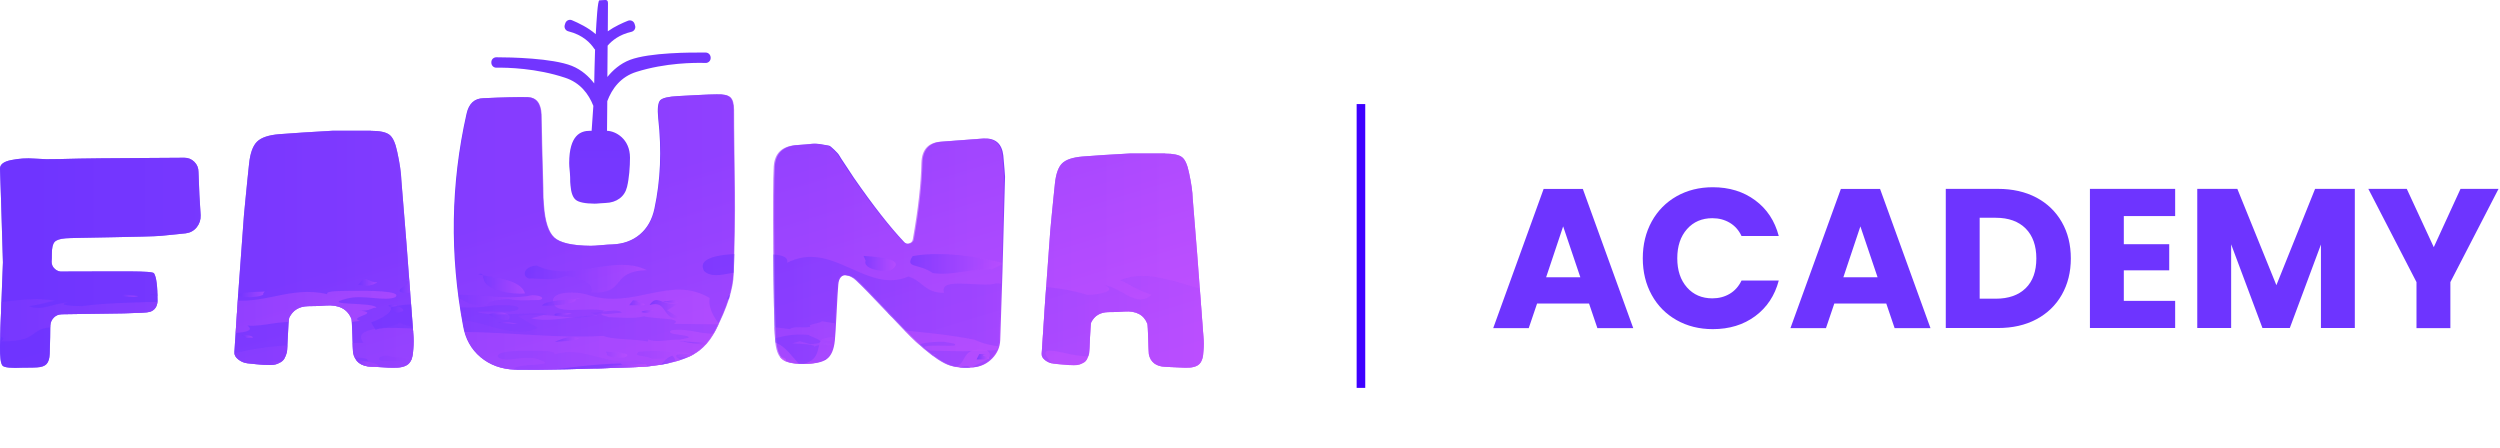 <?xml version="1.0" encoding="utf-8"?>
<!-- Generator: Adobe Illustrator 24.2.3, SVG Export Plug-In . SVG Version: 6.00 Build 0)  -->
<svg version="1.1" id="Capa_1" xmlns="http://www.w3.org/2000/svg" xmlns:xlink="http://www.w3.org/1999/xlink" x="0px" y="0px"
	 viewBox="0 0 290.68 52.11" style="enable-background:new 0 0 290.68 52.11;" xml:space="preserve">
<style type="text/css">
	.st0{fill:url(#SVGID_1_);}
	.st1{fill:url(#SVGID_3_);}
	.st2{fill:url(#SVGID_4_);}
	.st3{fill:url(#SVGID_5_);}
	.st4{fill:url(#SVGID_6_);}
	.st5{fill:url(#SVGID_7_);}
	.st6{opacity:0.82;}
	.st7{clip-path:url(#SVGID_9_);}
	.st8{fill:url(#SVGID_10_);}
	.st9{fill:url(#SVGID_11_);}
	.st10{fill:url(#SVGID_12_);}
	.st11{fill:url(#SVGID_13_);}
	.st12{fill:url(#SVGID_14_);}
	.st13{fill:url(#SVGID_15_);}
	.st14{fill:url(#SVGID_16_);}
	.st15{fill:url(#SVGID_17_);}
	.st16{fill:url(#SVGID_18_);}
	.st17{fill:url(#SVGID_19_);}
	.st18{fill:url(#SVGID_20_);}
	.st19{fill:url(#SVGID_21_);}
	.st20{fill:url(#SVGID_22_);}
	.st21{fill:url(#SVGID_23_);}
	.st22{fill:url(#SVGID_24_);}
	.st23{fill:url(#SVGID_25_);}
	.st24{fill:url(#SVGID_26_);}
	.st25{opacity:0.68;clip-path:url(#SVGID_9_);}
	.st26{fill:url(#SVGID_27_);}
	.st27{fill:url(#SVGID_28_);}
	.st28{fill:url(#SVGID_29_);}
	.st29{fill:url(#SVGID_30_);}
	.st30{fill:url(#SVGID_31_);}
	.st31{fill:url(#SVGID_32_);}
	.st32{fill:url(#SVGID_33_);}
	.st33{fill:url(#SVGID_34_);}
	.st34{fill:url(#SVGID_35_);}
	.st35{fill:url(#SVGID_36_);}
	.st36{fill:url(#SVGID_37_);}
	.st37{fill:url(#SVGID_38_);}
	.st38{fill:url(#SVGID_39_);}
	.st39{fill:url(#SVGID_40_);}
	.st40{fill:url(#SVGID_41_);}
	.st41{fill:url(#SVGID_42_);}
	.st42{fill:url(#SVGID_43_);}
	.st43{fill:url(#SVGID_44_);}
	.st44{fill:url(#SVGID_45_);}
	.st45{fill:url(#SVGID_46_);}
	.st46{fill:url(#SVGID_47_);}
	.st47{fill:url(#SVGID_48_);}
	.st48{fill:url(#SVGID_49_);}
	.st49{fill:url(#SVGID_50_);}
	.st50{fill:url(#SVGID_51_);}
	.st51{fill:url(#SVGID_52_);}
	.st52{fill:url(#SVGID_53_);}
	.st53{fill:url(#SVGID_54_);}
	.st54{fill:url(#SVGID_55_);}
	.st55{fill:url(#SVGID_56_);}
	.st56{fill:url(#SVGID_57_);}
	.st57{fill:url(#SVGID_58_);}
	.st58{fill:url(#SVGID_59_);}
	.st59{fill:url(#SVGID_60_);}
	.st60{fill:url(#SVGID_61_);}
	.st61{fill:url(#SVGID_62_);}
	.st62{fill:url(#SVGID_63_);}
	.st63{fill:url(#SVGID_64_);}
	.st64{fill:url(#SVGID_65_);}
	.st65{fill:url(#SVGID_66_);}
	.st66{fill:url(#SVGID_67_);}
	.st67{fill:url(#SVGID_68_);}
	.st68{fill:url(#SVGID_69_);}
	.st69{fill:url(#SVGID_70_);}
	.st70{fill:url(#SVGID_71_);}
	.st71{fill:url(#SVGID_72_);}
	.st72{fill:url(#SVGID_73_);}
	.st73{fill:url(#SVGID_74_);}
	.st74{fill:url(#SVGID_75_);}
	.st75{fill:url(#SVGID_76_);}
	.st76{fill:url(#SVGID_77_);}
	.st77{fill:#6E34FF;}
	.st78{fill:none;stroke:#3E00FF;stroke-miterlimit:10;}
</style>
<g>
	<g>
		<g>
			<g>
				<linearGradient id="SVGID_1_" gradientUnits="userSpaceOnUse" x1="98.871" y1="13.915" x2="109.689" y2="49.411">
					<stop  offset="0" style="stop-color:#6E34FF"/>
					<stop  offset="1" style="stop-color:#C251FF"/>
				</linearGradient>
				<path class="st0" d="M92.72,16.87c0.77-0.05,1.32-0.1,1.67-0.14c0.34-0.04,0.73-0.02,1.17,0.06c0.44,0.08,0.71,0.13,0.81,0.14
					c0.11,0.01,0.32,0.17,0.63,0.48c0.32,0.3,0.52,0.53,0.59,0.67c0.08,0.15,0.32,0.52,0.73,1.13c0.41,0.61,0.73,1.1,0.97,1.47
					c2.22,3.2,4.16,5.68,5.83,7.45c0.18,0.21,0.42,0.27,0.69,0.18c0.28-0.09,0.43-0.27,0.46-0.54c0.61-3.44,0.94-6.38,0.99-8.84
					c0.05-1.56,0.82-2.38,2.3-2.46c0.08,0,1.68-0.12,4.8-0.36c1.37-0.08,2.14,0.58,2.3,1.98c0.13,1.48,0.2,2.3,0.2,2.46
					c-0.21,8.38-0.4,14.71-0.56,18.99c-0.03,0.82-0.34,1.53-0.93,2.14c-0.59,0.61-1.32,0.95-2.16,1.03
					c-1.32,0.13-2.43-0.03-3.31-0.5c-0.89-0.46-1.98-1.29-3.27-2.48c-0.66-0.61-1.82-1.8-3.49-3.57c-1.67-1.77-2.83-2.96-3.49-3.57
					c-0.16-0.16-0.34-0.29-0.56-0.4c-0.21-0.11-0.44-0.17-0.69-0.2c-0.25-0.03-0.46,0.05-0.63,0.24c-0.17,0.19-0.27,0.48-0.3,0.87
					c-0.05,0.58-0.12,1.69-0.2,3.33c-0.08,1.64-0.15,2.7-0.2,3.17c-0.11,1.06-0.42,1.78-0.95,2.16c-0.53,0.38-1.45,0.56-2.78,0.54
					c-1.11,0-1.88-0.19-2.32-0.57c-0.44-0.38-0.69-1.12-0.77-2.2c-0.11-1.9-0.18-5.4-0.22-10.49c-0.04-5.09-0.02-8.31,0.06-9.65
					C90.18,17.82,91.06,16.98,92.72,16.87z"/>
			</g>
			<g>
				<linearGradient id="SVGID_3_" gradientUnits="userSpaceOnUse" x1="37.434" y1="31.703" x2="48.252" y2="67.199">
					<stop  offset="0" style="stop-color:#6E34FF"/>
					<stop  offset="1" style="stop-color:#C251FF"/>
				</linearGradient>
				<path class="st1" d="M43.1,15.21c1.06,0,1.78,0.15,2.18,0.46c0.4,0.3,0.7,0.97,0.91,2c0.29,1.32,0.45,2.43,0.48,3.33
					c0.32,3.67,0.78,9.62,1.39,17.84c0.05,0.56,0.05,1.12,0,1.7c-0.03,0.87-0.22,1.47-0.57,1.78c-0.36,0.32-0.97,0.46-1.84,0.44
					c-0.29,0-0.71-0.02-1.27-0.06c-0.56-0.04-0.97-0.06-1.23-0.06c-1.19-0.05-1.89-0.59-2.1-1.63c-0.05-0.23-0.11-3.71-0.18-3.91
					c-0.45-1.16-1.45-1.69-2.99-1.58c-0.45,0.05-1.14,0.08-2.06,0.08c-1.03,0.02-1.76,0.46-2.19,1.33c-0.11,0.22-0.2,3.73-0.27,4
					c-0.08,0.29-0.17,0.54-0.28,0.73c-0.11,0.2-0.26,0.35-0.46,0.46c-0.2,0.11-0.38,0.19-0.54,0.24c-0.16,0.05-0.39,0.08-0.69,0.08
					c-0.3,0-0.56-0.01-0.75-0.02c-0.2-0.01-0.51-0.04-0.93-0.08c-0.42-0.04-0.74-0.07-0.95-0.1c-0.4-0.05-0.75-0.2-1.07-0.46
					c-0.32-0.25-0.46-0.54-0.44-0.85c0.21-3.54,0.58-8.83,1.11-15.86c0.05-0.58,0.11-1.21,0.18-1.88c0.07-0.67,0.14-1.41,0.22-2.22
					c0.08-0.81,0.14-1.45,0.2-1.92c0.13-1.24,0.44-2.1,0.93-2.58c0.49-0.48,1.35-0.77,2.6-0.87c1.67-0.13,3.74-0.26,6.22-0.4H43.1z"
					/>
			</g>
			<g>
				<linearGradient id="SVGID_4_" gradientUnits="userSpaceOnUse" x1="13.783" y1="38.056" x2="24.601" y2="73.552">
					<stop  offset="0" style="stop-color:#6E34FF"/>
					<stop  offset="1" style="stop-color:#C251FF"/>
				</linearGradient>
				<path class="st2" d="M23.33,25.02c0.02,0.53-0.13,0.99-0.45,1.4c-0.32,0.4-0.75,0.64-1.28,0.71c-0.64,0.07-1.6,0.17-2.86,0.29
					c-1.26,0.13-10.52,0.22-11.12,0.29c-0.64,0.05-1.07,0.19-1.28,0.43s-0.31,0.7-0.31,1.36c0,0.41-0.01,0.72-0.03,0.93
					c0,0.34,0.13,0.63,0.4,0.86c0.26,0.23,0.57,0.32,0.91,0.28c6.79,0,10.4-0.11,10.6,0.21c0.28,0.44,0.41,1.52,0.41,3.24
					c-0.05,0.64-0.34,1.06-0.9,1.24c-0.6,0.18-4.02,0.19-10.23,0.28c-0.37,0.01-0.68,0.13-0.93,0.38c-0.25,0.25-0.39,0.56-0.41,0.93
					c0,0.74-0.02,1.84-0.07,3.31c-0.02,0.53-0.14,0.91-0.36,1.16c-0.22,0.24-0.59,0.37-1.12,0.4c-0.18,0.02-0.74,0.03-1.65,0.03
					c-1.33,0.07-2.12-0.01-2.34-0.22C0.08,42.3-0.02,41.52,0,40.19c0.02-1.22,0.08-2.95,0.17-5.21c0.09-2.25,0.15-3.75,0.17-4.48
					C0.16,24.38,0.05,20.76,0,19.64c-0.02-0.51,0.41-0.85,1.31-1.03c0.9-0.18,1.79-0.24,2.69-0.17l1.38,0.07
					c0.85,0,2.13-0.02,3.84-0.07c1.71-0.05,11.33-0.08,12.21-0.1c0.46,0,0.85,0.16,1.17,0.48c0.32,0.32,0.48,0.71,0.48,1.17
					C23.14,21.89,23.22,23.57,23.33,25.02z"/>
			</g>
			<g>
				<linearGradient id="SVGID_5_" gradientUnits="userSpaceOnUse" x1="68.763" y1="22.541" x2="79.581" y2="58.038">
					<stop  offset="0" style="stop-color:#6E34FF"/>
					<stop  offset="1" style="stop-color:#C251FF"/>
				</linearGradient>
				<path class="st3" d="M55.86,41.53c-1.08-0.91-1.76-2.12-2.02-3.63c-1.56-8.3-1.43-16.52,0.4-24.66c0.26-1.19,0.91-1.8,1.94-1.82
					c2.33-0.11,4.04-0.14,5.15-0.12c1,0.03,1.53,0.7,1.59,2.02c0.03,1.88,0.09,4.69,0.2,8.44c0,0.95,0.03,1.65,0.08,2.1
					c0.13,1.88,0.54,3.13,1.21,3.75c0.67,0.62,2.09,0.95,4.26,0.97c0.29,0,0.71-0.03,1.27-0.08c0.56-0.05,0.96-0.08,1.23-0.08
					c1.29-0.05,2.37-0.44,3.23-1.17c0.86-0.73,1.42-1.72,1.69-2.99c0.71-3.28,0.86-6.78,0.44-10.51c-0.11-1.11-0.03-1.8,0.22-2.08
					c0.25-0.28,0.94-0.44,2.08-0.5c0.5-0.03,1.26-0.07,2.26-0.12c1-0.05,1.74-0.08,2.22-0.08c0.77-0.03,1.29,0.09,1.57,0.34
					c0.28,0.25,0.42,0.75,0.42,1.49c0,1.06,0.01,2.61,0.04,4.66c0.03,2.05,0.05,3.7,0.06,4.96c0.01,1.26,0.01,2.76-0.02,4.52
					c-0.03,1.76-0.07,3.38-0.12,4.86c-0.05,1.77-0.75,3.96-2.1,6.58c-0.79,1.56-1.91,2.63-3.35,3.21c-1.44,0.58-3.22,0.94-5.33,1.07
					c-6.66,0.26-11.54,0.37-14.63,0.32C58.27,42.92,56.95,42.44,55.86,41.53z"/>
			</g>
			<g>
				<linearGradient id="SVGID_6_" gradientUnits="userSpaceOnUse" x1="122.536" y1="7.151" x2="133.354" y2="42.647">
					<stop  offset="0" style="stop-color:#6E34FF"/>
					<stop  offset="1" style="stop-color:#C251FF"/>
				</linearGradient>
				<path class="st4" d="M135.46,17.86c0.95,0,1.61,0.14,1.97,0.41c0.36,0.27,0.63,0.88,0.82,1.81c0.26,1.19,0.41,2.2,0.43,3.01
					c0.29,3.32,0.7,8.69,1.25,16.12c0.05,0.5,0.05,1.02,0,1.54c-0.02,0.79-0.2,1.33-0.52,1.61c-0.32,0.29-0.88,0.42-1.67,0.39
					c-0.26,0-0.64-0.02-1.15-0.05s-0.87-0.05-1.11-0.05c-1.07-0.05-1.71-0.54-1.9-1.47c-0.04-0.21-0.1-3.36-0.17-3.53
					c-0.41-1.05-1.31-1.53-2.7-1.43c-0.41,0.05-1.03,0.07-1.86,0.07c-0.93,0.02-1.59,0.42-1.98,1.2c-0.1,0.2-0.18,3.37-0.24,3.62
					c-0.07,0.26-0.16,0.48-0.25,0.66c-0.1,0.18-0.23,0.32-0.41,0.41c-0.18,0.1-0.34,0.17-0.48,0.21c-0.14,0.05-0.35,0.07-0.63,0.07
					c-0.27,0-0.5-0.01-0.68-0.02c-0.18-0.01-0.46-0.04-0.84-0.07c-0.38-0.04-0.67-0.07-0.86-0.09c-0.36-0.05-0.68-0.18-0.97-0.41
					c-0.29-0.23-0.42-0.48-0.39-0.77c0.19-3.2,0.52-7.98,1-14.33c0.05-0.53,0.1-1.09,0.16-1.7c0.06-0.61,0.13-1.28,0.2-2.01
					c0.07-0.73,0.13-1.31,0.18-1.74c0.12-1.12,0.4-1.9,0.84-2.33c0.44-0.43,1.22-0.69,2.35-0.79c1.5-0.12,3.38-0.24,5.62-0.36
					H135.46z"/>
			</g>
		</g>
		<linearGradient id="SVGID_7_" gradientUnits="userSpaceOnUse" x1="69.87" y1="-4.768" x2="69.87" y2="254.265">
			<stop  offset="0" style="stop-color:#6E34FF"/>
			<stop  offset="1" style="stop-color:#C251FF"/>
		</linearGradient>
		<path class="st5" d="M82.05,6.11c-1.67-0.02-6.52-0.01-8.8,0.85c-1.15,0.44-2.01,1.22-2.63,1.99l0.03-3.64
			c0.5-0.59,1.36-1.29,2.77-1.61c0.33-0.08,0.53-0.42,0.42-0.74l-0.06-0.19c-0.1-0.32-0.45-0.48-0.76-0.36
			c-0.6,0.24-1.55,0.66-2.35,1.23l0.02-3.28c0-0.55-0.44-0.31-1-0.32c-0.2,0-0.33,2.39-0.42,3.94c-0.84-0.76-2.06-1.33-2.77-1.63
			c-0.31-0.13-0.66,0.03-0.77,0.35l-0.06,0.19c-0.11,0.32,0.08,0.67,0.41,0.75c1.7,0.42,2.59,1.38,3.01,2.02
			c0.03,0.04,0.06,0.08,0.1,0.11c-0.05,1.43-0.08,2.9-0.1,3.93c-0.6-0.78-1.45-1.58-2.6-2.04c-2.26-0.9-7.12-1-8.78-1
			c-0.32,0-0.58,0.25-0.58,0.57l0,0.06c0,0.32,0.26,0.59,0.58,0.58c1.32-0.02,4.67,0.06,8,1.17c1.76,0.58,2.73,1.88,3.28,3.27
			l-0.2,2.9h-0.22c-1.02,0-2.39,0.46-2.39,3.76c0,0.56,0.09,0.92,0.11,1.63c0,0.43,0.01,0.74,0.04,0.95
			c0.07,0.85,0.27,1.41,0.62,1.69c0.34,0.28,1.07,0.43,2.17,0.44c0.15,0,0.36-0.01,0.65-0.04c0.28-0.02,0.49-0.04,0.63-0.04
			c0.66-0.02,1.21-0.2,1.65-0.53c0.44-0.33,0.72-0.78,0.86-1.35c0.24-0.99,0.34-2.32,0.34-3.39c0-2.19-1.68-3.1-2.67-3.12l0.03-3.45
			c0.55-1.46,1.56-2.84,3.41-3.41c3.35-1.05,6.7-1.07,8.02-1.03c0.32,0.01,0.59-0.25,0.59-0.57l0-0.06
			C82.62,6.37,82.37,6.11,82.05,6.11z"/>
		<g class="st6">
			<defs>
				<path id="SVGID_2_" class="st6" d="M92.59,16.87c0.77-0.05,1.32-0.1,1.67-0.14c0.34-0.04,0.73-0.02,1.17,0.06
					c0.44,0.08,0.71,0.13,0.81,0.14c0.11,0.01,0.32,0.17,0.63,0.48c0.32,0.3,0.52,0.53,0.59,0.67c0.08,0.15,0.32,0.52,0.73,1.13
					c0.41,0.61,0.73,1.1,0.97,1.47c2.22,3.2,4.16,5.68,5.83,7.45c0.18,0.21,0.42,0.27,0.69,0.18c0.28-0.09,0.43-0.27,0.46-0.54
					c0.61-3.44,0.94-6.38,0.99-8.84c0.05-1.56,0.82-2.38,2.3-2.46c0.08,0,1.68-0.12,4.8-0.36c1.37-0.08,2.14,0.58,2.3,1.98
					c0.13,1.48,0.2,2.3,0.2,2.46c-0.21,8.38-0.4,14.71-0.56,18.99c-0.03,0.82-0.34,1.53-0.93,2.14c-0.59,0.61-1.32,0.95-2.16,1.03
					c-1.32,0.13-2.43-0.03-3.31-0.5c-0.89-0.46-1.98-1.29-3.27-2.48c-0.66-0.61-1.82-1.8-3.49-3.57c-1.67-1.77-2.83-2.96-3.49-3.57
					c-0.16-0.16-0.34-0.29-0.56-0.4c-0.21-0.11-0.44-0.17-0.69-0.2c-0.25-0.03-0.46,0.05-0.63,0.24c-0.17,0.19-0.27,0.48-0.3,0.87
					c-0.05,0.58-0.12,1.69-0.2,3.33c-0.08,1.64-0.15,2.7-0.2,3.17c-0.11,1.06-0.42,1.78-0.95,2.16c-0.53,0.38-1.45,0.56-2.78,0.54
					c-1.11,0-1.88-0.19-2.32-0.57c-0.44-0.38-0.69-1.12-0.77-2.2c-0.11-1.9-0.18-5.4-0.22-10.49c-0.04-5.09-0.02-8.31,0.06-9.65
					C90.05,17.82,90.92,16.98,92.59,16.87z M43.1,15.21c1.06,0,1.78,0.15,2.18,0.46c0.4,0.3,0.7,0.97,0.91,2
					c0.29,1.32,0.45,2.43,0.48,3.33c0.32,3.67,0.78,9.62,1.39,17.84c0.05,0.56,0.05,1.12,0,1.7c-0.03,0.87-0.22,1.47-0.57,1.78
					c-0.36,0.32-0.97,0.46-1.84,0.44c-0.29,0-0.71-0.02-1.27-0.06c-0.56-0.04-0.97-0.06-1.23-0.06c-1.19-0.05-1.89-0.59-2.1-1.63
					c-0.05-0.23-0.11-3.71-0.18-3.91c-0.45-1.16-1.45-1.69-2.99-1.58c-0.45,0.05-1.14,0.08-2.06,0.08
					c-1.03,0.02-1.76,0.46-2.19,1.33c-0.11,0.22-0.2,3.73-0.27,4c-0.08,0.29-0.17,0.54-0.28,0.73c-0.11,0.2-0.26,0.35-0.46,0.46
					c-0.2,0.11-0.38,0.19-0.54,0.24c-0.16,0.05-0.39,0.08-0.69,0.08c-0.3,0-0.56-0.01-0.75-0.02c-0.2-0.01-0.51-0.04-0.93-0.08
					c-0.42-0.04-0.74-0.07-0.95-0.1c-0.4-0.05-0.75-0.2-1.07-0.46c-0.32-0.25-0.46-0.54-0.44-0.85c0.21-3.54,0.58-8.83,1.11-15.86
					c0.05-0.58,0.11-1.21,0.18-1.88c0.07-0.67,0.14-1.41,0.22-2.22c0.08-0.81,0.14-1.45,0.2-1.92c0.13-1.24,0.44-2.1,0.93-2.58
					c0.49-0.48,1.35-0.77,2.6-0.87c1.67-0.13,3.74-0.26,6.22-0.4H43.1z M23.33,25.02c0.02,0.53-0.13,0.99-0.45,1.4
					c-0.32,0.4-0.75,0.64-1.28,0.71c-0.64,0.07-1.6,0.17-2.86,0.29c-1.26,0.13-10.52,0.22-11.12,0.29
					c-0.64,0.05-1.07,0.19-1.28,0.43s-0.31,0.7-0.31,1.36c0,0.41-0.01,0.72-0.03,0.93c0,0.34,0.13,0.63,0.4,0.86
					c0.26,0.23,0.57,0.32,0.91,0.28c6.79,0,10.4-0.11,10.6,0.21c0.28,0.44,0.41,1.52,0.41,3.24c-0.05,0.64-0.34,1.06-0.9,1.24
					c-0.6,0.18-4.02,0.19-10.23,0.28c-0.37,0.01-0.68,0.13-0.93,0.38c-0.25,0.25-0.39,0.56-0.41,0.93c0,0.74-0.02,1.84-0.07,3.31
					c-0.02,0.53-0.14,0.91-0.36,1.16c-0.22,0.24-0.59,0.37-1.12,0.4c-0.18,0.02-0.74,0.03-1.65,0.03c-1.33,0.07-2.12-0.01-2.34-0.22
					C0.08,42.3-0.02,41.52,0,40.19c0.02-1.22,0.08-2.95,0.17-5.21c0.09-2.25,0.15-3.75,0.17-4.48C0.16,24.38,0.05,20.76,0,19.64
					c-0.02-0.51,0.41-0.85,1.31-1.03c0.9-0.18,1.79-0.24,2.69-0.17l1.38,0.07c0.85,0,2.13-0.02,3.84-0.07
					c1.71-0.05,11.33-0.08,12.21-0.1c0.46,0,0.85,0.16,1.17,0.48c0.32,0.32,0.48,0.71,0.48,1.17
					C23.14,21.89,23.22,23.57,23.33,25.02z M55.92,41.53c-1.08-0.91-1.76-2.12-2.02-3.63c-1.56-8.3-1.43-16.52,0.4-24.66
					c0.26-1.19,0.91-1.8,1.94-1.82c2.33-0.11,4.04-0.14,5.15-0.12c1,0.03,1.53,0.7,1.59,2.02c0.03,1.88,0.09,4.69,0.2,8.44
					c0,0.95,0.03,1.65,0.08,2.1c0.13,1.88,0.54,3.13,1.21,3.75c0.67,0.62,2.09,0.95,4.26,0.97c0.29,0,0.71-0.03,1.27-0.08
					c0.56-0.05,0.96-0.08,1.23-0.08c1.29-0.05,2.37-0.44,3.23-1.17c0.86-0.73,1.42-1.72,1.69-2.99c0.71-3.28,0.86-6.78,0.44-10.51
					c-0.11-1.11-0.03-1.8,0.22-2.08c0.25-0.28,0.94-0.44,2.08-0.5c0.5-0.03,1.26-0.07,2.26-0.12c1-0.05,1.74-0.08,2.22-0.08
					c0.77-0.03,1.29,0.09,1.57,0.34c0.28,0.25,0.42,0.75,0.42,1.49c0,1.06,0.01,2.61,0.04,4.66c0.03,2.05,0.05,3.7,0.06,4.96
					c0.01,1.26,0.01,2.76-0.02,4.52c-0.03,1.76-0.07,3.38-0.12,4.86c-0.05,1.77-0.75,3.96-2.1,6.58c-0.79,1.56-1.91,2.63-3.35,3.21
					c-1.44,0.58-3.22,0.94-5.33,1.07c-6.66,0.26-11.54,0.37-14.63,0.32C58.32,42.92,57,42.44,55.92,41.53z M135.46,17.86
					c0.95,0,1.61,0.14,1.97,0.41c0.36,0.27,0.63,0.88,0.82,1.81c0.26,1.19,0.41,2.2,0.43,3.01c0.29,3.32,0.7,8.69,1.25,16.12
					c0.05,0.5,0.05,1.02,0,1.54c-0.02,0.79-0.2,1.33-0.52,1.61c-0.32,0.29-0.88,0.42-1.67,0.39c-0.26,0-0.64-0.02-1.15-0.05
					s-0.87-0.05-1.11-0.05c-1.07-0.05-1.71-0.54-1.9-1.47c-0.04-0.21-0.1-3.36-0.17-3.53c-0.41-1.05-1.31-1.53-2.7-1.43
					c-0.41,0.05-1.03,0.07-1.86,0.07c-0.93,0.02-1.59,0.42-1.98,1.2c-0.1,0.2-0.18,3.37-0.24,3.62c-0.07,0.26-0.16,0.48-0.25,0.66
					c-0.1,0.18-0.23,0.32-0.41,0.41c-0.18,0.1-0.34,0.17-0.48,0.21c-0.14,0.05-0.35,0.07-0.63,0.07c-0.27,0-0.5-0.01-0.68-0.02
					c-0.18-0.01-0.46-0.04-0.84-0.07c-0.38-0.04-0.67-0.07-0.86-0.09c-0.36-0.05-0.68-0.18-0.97-0.41
					c-0.29-0.23-0.42-0.48-0.39-0.77c0.19-3.2,0.52-7.98,1-14.33c0.05-0.53,0.1-1.09,0.16-1.7c0.06-0.61,0.13-1.28,0.2-2.01
					c0.07-0.73,0.13-1.31,0.18-1.74c0.12-1.12,0.4-1.9,0.84-2.33c0.44-0.43,1.22-0.69,2.35-0.79c1.5-0.12,3.38-0.24,5.62-0.36
					H135.46z"/>
			</defs>
			<linearGradient id="SVGID_8_" gradientUnits="userSpaceOnUse" x1="0" y1="26.983" x2="139.974" y2="26.983">
				<stop  offset="0" style="stop-color:#6E34FF"/>
				<stop  offset="1" style="stop-color:#C251FF"/>
			</linearGradient>
			<use xlink:href="#SVGID_2_"  style="overflow:visible;fill:url(#SVGID_8_);"/>
			<clipPath id="SVGID_9_">
				<use xlink:href="#SVGID_2_"  style="overflow:visible;"/>
			</clipPath>
			<g class="st7">
				<linearGradient id="SVGID_10_" gradientUnits="userSpaceOnUse" x1="70.426" y1="41.246" x2="72.934" y2="41.246">
					<stop  offset="0" style="stop-color:#6E34FF"/>
					<stop  offset="1" style="stop-color:#C251FF"/>
				</linearGradient>
				<path class="st8" d="M72.54,41.58c-0.81,0.09-2.18-0.1-1.95-0.46l-0.16-0.23C71.11,40.94,73.97,40.99,72.54,41.58z"/>
				<linearGradient id="SVGID_11_" gradientUnits="userSpaceOnUse" x1="72.351" y1="43.036" x2="73.675" y2="43.036">
					<stop  offset="0" style="stop-color:#6E34FF"/>
					<stop  offset="1" style="stop-color:#C251FF"/>
				</linearGradient>
				<path class="st9" d="M72.7,43.22c-0.69-0.14-0.16-0.23-0.04-0.36l0.95,0.05C73.9,43.08,73.1,43.17,72.7,43.22z"/>
				<linearGradient id="SVGID_12_" gradientUnits="userSpaceOnUse" x1="71.561" y1="46.551" x2="72.603" y2="46.551">
					<stop  offset="0" style="stop-color:#6E34FF"/>
					<stop  offset="1" style="stop-color:#C251FF"/>
				</linearGradient>
				<path class="st10" d="M72.23,46.68l0.28,0.09c-0.28-0.09-0.68-0.14-0.95-0.14c-0.02-0.18,0.5-0.36,1.04-0.27
					C72.48,46.49,71.95,46.49,72.23,46.68z"/>
				<linearGradient id="SVGID_13_" gradientUnits="userSpaceOnUse" x1="-0.549" y1="45.414" x2="60.314" y2="45.414">
					<stop  offset="0" style="stop-color:#6E34FF"/>
					<stop  offset="1" style="stop-color:#C251FF"/>
				</linearGradient>
				<path class="st11" d="M58.46,42.87c-0.2,0.55,0.71,1.35,1.86,1.88l-0.43,0.92c-0.86-0.44-2.59-0.18-3.94-0.15
					c-0.52,0.19,1.25,0.29-0.07,0.5c-0.15-0.13-0.04-0.36-0.33-0.45c-1.19,0.25-0.55,0.97-3.14,0.8l-0.87-0.44
					c-4.45,0.05-9.07,0.85-13.3,0.49c-0.74,0.48-2.92,0.38-4.22,0.71l-0.04-0.27c-0.74,0.49-2.03-0.05-2.96,0.04l-0.85-0.23
					c-0.17-0.22,0.43-0.3,0.97-0.4c0.54-0.1,1.03-0.22,0.64-0.55c-0.9-0.17-1.65,0.02-2.37,0.19c-0.72,0.17-1.4,0.33-2.18,0.12
					c-1.5-0.05-1.31,0.26-2.22,0.45c-0.22,0.29,0.31,0.25,0.23,0.58c-1.66,0.16-2.55-0.09-3.4-0.37c-0.42-0.14-0.83-0.28-1.32-0.37
					c-0.49-0.09-1.05-0.11-1.79-0.03c-0.09,0.24-2.39,0.97-0.19,1.16l1.02-0.36l0.73,0.26c-0.8,0.06-2.27,0.14-2.08,0.44
					c-0.28-0.24-0.76-0.28-1.29-0.22c-0.53,0.06-1.1,0.21-1.58,0.34c-0.95,0.25-1.49,0.41-0.45-0.47c1.39,0.15,1.77,0.06,2.63-0.42
					c-0.77,0.02-1.53,0.05-2.26,0.05c-0.73,0-1.45,0-2.14,0c-0.7,0-1.38,0.01-2.04,0.03c-0.66,0.02-1.31,0.05-1.95,0.12l-0.69,0.54
					c-0.05-0.22-0.39-0.38-0.88-0.47c-0.48-0.1-1.11-0.14-1.72-0.12c-0.51,0.16-1.19,0.21-1,0.41c-0.1,0.15,1.01,0.06,1.88,0.07
					c0.88,0.02,1.51,0.12,0.47,0.64c-0.71,0.02-1.43,0.05-2.14,0.06c-0.71,0.01-1.41,0-2.09-0.02C1.63,48.3,0.4,48.2-0.55,48
					c1.3-0.29,2.26-0.3,3.58-1.09c1.17-0.29,2.37-0.53,3.58-0.72c1.22-0.18,2.45-0.34,3.68-0.48c0.61-0.07,1.23-0.14,1.84-0.21
					c0.61-0.08,1.22-0.16,1.82-0.24c0.6-0.08,1.2-0.17,1.79-0.28c0.59-0.11,1.17-0.23,1.74-0.36c0.2,0.3,1.43,0.34,1.09,0.69
					c0.45,0.19,1.61-0.13,1.96,0.3c3.55-0.68,7.78-0.59,11.02-0.65c-0.93-0.78,1.94-0.59,2.84-0.94c0.86,0.33,2.32,0.14,3.4,0.1
					c0.12-0.14,0.78-0.21,0.62-0.43c-0.8,0.12-1.09-0.05-1.91-0.11c0.32-0.6,1.76-0.02,2.98-0.01l-0.63,0.34
					c2.03-0.02,4.46,0.96,6.28,0.36l-1.56-0.55c2.26-0.29,5.06,0.46,6.73-0.26c-1.51-0.2-4.02,0.28-3.99-0.5
					c0.08-0.41,1.84-0.41,2.68-0.25C52.58,43.45,55.34,41.75,58.46,42.87z"/>
				<linearGradient id="SVGID_14_" gradientUnits="userSpaceOnUse" x1="44.063" y1="41.965" x2="53.56" y2="41.965">
					<stop  offset="0" style="stop-color:#6E34FF"/>
					<stop  offset="1" style="stop-color:#C251FF"/>
				</linearGradient>
				<path class="st12" d="M53.56,41.56c-2.97,0.06-1.48,1.12-4.33,1.05c0.35-0.42-1.04-0.75-1.99-0.77
					c-0.92,0.25-2.02,0.09-2.83,0.12c-0.55-0.08-0.48-0.58,0.6-0.61C47.68,42.15,51.03,40.79,53.56,41.56z"/>
				<linearGradient id="SVGID_15_" gradientUnits="userSpaceOnUse" x1="53.767" y1="43.396" x2="56.146" y2="43.396">
					<stop  offset="0" style="stop-color:#6E34FF"/>
					<stop  offset="1" style="stop-color:#C251FF"/>
				</linearGradient>
				<path class="st13" d="M56.15,43.83c-1.48,0.08-0.92-0.89-2.38-0.63c0.61-0.51,0.81-0.02,2.16-0.05l-0.78,0.29L56.15,43.83z"/>
				<linearGradient id="SVGID_16_" gradientUnits="userSpaceOnUse" x1="40.44" y1="42.194" x2="44.087" y2="42.194">
					<stop  offset="0" style="stop-color:#6E34FF"/>
					<stop  offset="1" style="stop-color:#C251FF"/>
				</linearGradient>
				<path class="st14" d="M44.09,42.65c-0.94,0.07-3.13-0.14-3.21-0.68c-0.14-0.04,0.09-0.32-0.44-0.21
					C41.28,41.9,43.72,41.93,44.09,42.65z"/>
				<linearGradient id="SVGID_17_" gradientUnits="userSpaceOnUse" x1="46.414" y1="44.8" x2="48.288" y2="44.8">
					<stop  offset="0" style="stop-color:#6E34FF"/>
					<stop  offset="1" style="stop-color:#C251FF"/>
				</linearGradient>
				<path class="st15" d="M48.29,44.77c-0.53,0.1-1.07,0.12-1.87,0.14C46.94,44.81,47.58,44.56,48.29,44.77z"/>
				<linearGradient id="SVGID_18_" gradientUnits="userSpaceOnUse" x1="41.239" y1="43.719" x2="42.894" y2="43.719">
					<stop  offset="0" style="stop-color:#6E34FF"/>
					<stop  offset="1" style="stop-color:#C251FF"/>
				</linearGradient>
				<path class="st16" d="M42.87,43.68c0.19,0.4-0.8,0.11-1.07,0.12l-0.57-0.17C41.77,43.53,42.44,43.47,42.87,43.68z"/>
				<linearGradient id="SVGID_19_" gradientUnits="userSpaceOnUse" x1="34.326" y1="42.301" x2="35.804" y2="42.301">
					<stop  offset="0" style="stop-color:#6E34FF"/>
					<stop  offset="1" style="stop-color:#C251FF"/>
				</linearGradient>
				<path class="st17" d="M34.72,42.63c-1.38-0.13,1.41-0.55-0.22-0.58l0.94-0.08l0.36,0.62L34.72,42.63z"/>
				<linearGradient id="SVGID_20_" gradientUnits="userSpaceOnUse" x1="31.123" y1="42.134" x2="32.607" y2="42.134">
					<stop  offset="0" style="stop-color:#6E34FF"/>
					<stop  offset="1" style="stop-color:#C251FF"/>
				</linearGradient>
				<path class="st18" d="M32.61,42.13c-0.39,0.15-0.79,0.22-1.48,0.11L31.5,42C31.75,41.9,32.07,42.16,32.61,42.13z"/>
				<linearGradient id="SVGID_21_" gradientUnits="userSpaceOnUse" x1="33.451" y1="43.368" x2="34.62" y2="43.368">
					<stop  offset="0" style="stop-color:#6E34FF"/>
					<stop  offset="1" style="stop-color:#C251FF"/>
				</linearGradient>
				<path class="st19" d="M34.44,43.51c-0.66,0.16-0.57-0.16-0.99-0.28C33.7,43.04,35.11,43.44,34.44,43.51z"/>
				<linearGradient id="SVGID_22_" gradientUnits="userSpaceOnUse" x1="28.027" y1="47.313" x2="31.053" y2="47.313">
					<stop  offset="0" style="stop-color:#6E34FF"/>
					<stop  offset="1" style="stop-color:#C251FF"/>
				</linearGradient>
				<path class="st20" d="M28.03,47.55c0.59-0.53,1.84-0.28,3.03-0.47C29.87,47.27,29.38,47.57,28.03,47.55z"/>
				<linearGradient id="SVGID_23_" gradientUnits="userSpaceOnUse" x1="82.451" y1="41.416" x2="84.085" y2="41.416">
					<stop  offset="0" style="stop-color:#6E34FF"/>
					<stop  offset="1" style="stop-color:#C251FF"/>
				</linearGradient>
				<path class="st21" d="M82.45,41.47c0.56,0.2,1.23,0.1,1.63-0.02l-0.28-0.2C83.35,41.32,82.9,41.39,82.45,41.47z"/>
				<linearGradient id="SVGID_24_" gradientUnits="userSpaceOnUse" x1="74.052" y1="41.27" x2="81.347" y2="41.27">
					<stop  offset="0" style="stop-color:#6E34FF"/>
					<stop  offset="1" style="stop-color:#C251FF"/>
				</linearGradient>
				<path class="st22" d="M74.24,40.91c-0.62,0.58,0.44,0.32,1.57,0.79c0.75,0.07,1.53,0.01,2.3-0.06c0.78-0.07,1.55-0.16,2.3-0.11
					l0.93-0.29c-0.45-0.07-0.98-0.15-1.56-0.22c-0.58-0.06-1.21-0.12-1.85-0.16C76.64,40.78,75.31,40.79,74.24,40.91z"/>
				<linearGradient id="SVGID_25_" gradientUnits="userSpaceOnUse" x1="72.307" y1="43.746" x2="76.391" y2="43.746">
					<stop  offset="0" style="stop-color:#6E34FF"/>
					<stop  offset="1" style="stop-color:#C251FF"/>
				</linearGradient>
				<path class="st23" d="M73.03,43.86c1.1,0.28,2.55-0.11,3.36-0.1c-1.36-0.11-3.12-0.18-4.07-0.22
					C72.2,43.67,72.75,43.76,73.03,43.86z"/>
				<linearGradient id="SVGID_26_" gradientUnits="userSpaceOnUse" x1="57.918" y1="44.318" x2="103.684" y2="44.318">
					<stop  offset="0" style="stop-color:#6E34FF"/>
					<stop  offset="1" style="stop-color:#C251FF"/>
				</linearGradient>
				<path class="st24" d="M97.08,42.5c-0.48-0.06-1-0.15-1.55-0.26c-0.55-0.1-1.12-0.19-1.7-0.27c-0.58-0.08-1.17-0.13-1.76-0.13
					c-0.58,0.01-1.15,0.07-1.7,0.2c0.48,0.11,0.72,0.21,1.03,0.31c0.31,0.11,0.68,0.21,1.43,0.36c-0.31,0.16-0.6,0.22-0.9,0.22
					c-0.3,0-0.59-0.07-0.89-0.16c-0.6-0.18-1.22-0.46-1.9-0.52c0.55,0.14,0.45,0.25,0.09,0.33c-0.35,0.08-0.96,0.13-1.44,0.12
					c-0.44-0.09-0.96-0.16-1.51-0.22c-0.56-0.07-1.16-0.1-1.78-0.15c-0.62-0.04-1.26-0.08-1.9-0.1c-0.64-0.02-1.28-0.04-1.89-0.06
					c-0.27,0.06-0.68,0.06-1.15,0.05c-0.46-0.01-0.98-0.03-1.45-0.04c-0.93-0.02-1.67,0.04-1.44,0.43
					c-1.49,0.03-1.68-0.57-2.78-0.76c-1.65,0.43-3.12-0.02-4.62-0.41c-1.5-0.41-3.04-0.77-4.81-0.23c0.22-0.46-1.54-0.39-2.22-0.42
					c-1.5-0.02-5.02-0.04-4.24,0.81c1.02,0.57,3.07-0.38,4.63,0.19c2.68,0.91-2.8,0.36-2.84,1.14c0.39-0.14,0.61,0.54,1.79,0.28
					c-2.52,0.37,1.05,0.85-0.24,1.33c2.89,0.45,2.62,0.45,4.08,1.44c1.73-0.16,1.25-0.83,1.75-1.2c1.84-0.38,3.29,0.52,4.88,0.35
					c-0.61,0.59,0.05,0.83,1.1,0.92c1.05,0.1,2.48,0.06,3.42,0.07c2.41,0.15,0.85-1.03,3.41-0.83c0.62,0.32-0.03,0.47-0.64,0.65
					c-0.61,0.17-1.16,0.35-0.33,0.69c0.39-0.07,0.79-0.13,1.18-0.19c0.77-0.43,1.4-1,2.32-1.28c0.54,0.02,1.34,0.07,1.35,0.25
					c-1.06,0.13-0.77,0.6,0.31,0.93c0.52-0.16,0.65-0.2,0.91-0.36c-1.03-0.71-0.47-0.69,0.56-0.58c1.02,0.13,2.5,0.36,3.29,0.05
					c2.27-0.31,2.81,0.11,3.33,0.62c0.26,0.25,0.51,0.52,0.97,0.72c0.46,0.2,1.13,0.32,2.22,0.34c-0.58-0.64,0.15-0.69,1.21-0.61
					c1.07,0.07,2.45,0.34,3.19,0.23c0.3,0.05,0.55,0.12,0.76,0.19c0.21,0.07,0.4,0.16,0.57,0.26c0.34,0.19,0.62,0.41,1,0.66
					c0.35-0.06,1.28,0.04,1.46-0.15c-0.18-0.8-0.9-1.67-2.01-2.58c-0.56-0.46-1.22-0.9-1.95-1.35c-0.37-0.23-0.76-0.45-1.17-0.68
					c-0.41-0.23-0.83-0.44-1.27-0.66C97.18,42.45,97.08,42.46,97.08,42.5z"/>
			</g>
			<g class="st25">
				<linearGradient id="SVGID_27_" gradientUnits="userSpaceOnUse" x1="100.41" y1="30.625" x2="104.158" y2="30.625">
					<stop  offset="0" style="stop-color:#6E34FF"/>
					<stop  offset="1" style="stop-color:#C251FF"/>
				</linearGradient>
				<path class="st26" d="M103.56,31.45c-1.2,0.22-3.26-0.24-2.91-1.14l-0.24-0.56C101.43,29.85,105.71,29.99,103.56,31.45z"/>
				<linearGradient id="SVGID_28_" gradientUnits="userSpaceOnUse" x1="103.287" y1="35.071" x2="105.266" y2="35.071">
					<stop  offset="0" style="stop-color:#6E34FF"/>
					<stop  offset="1" style="stop-color:#C251FF"/>
				</linearGradient>
				<path class="st27" d="M103.81,35.52c-1.03-0.34-0.24-0.57-0.05-0.9l1.42,0.12C105.6,35.19,104.4,35.41,103.81,35.52z"/>
				<linearGradient id="SVGID_29_" gradientUnits="userSpaceOnUse" x1="102.105" y1="43.802" x2="103.664" y2="43.802">
					<stop  offset="0" style="stop-color:#6E34FF"/>
					<stop  offset="1" style="stop-color:#C251FF"/>
				</linearGradient>
				<path class="st28" d="M103.11,44.11l0.41,0.23c-0.41-0.23-1.02-0.34-1.42-0.34c-0.03-0.45,0.74-0.9,1.56-0.67
					C103.48,43.66,102.69,43.66,103.11,44.11z"/>
				<linearGradient id="SVGID_30_" gradientUnits="userSpaceOnUse" x1="-5.672" y1="40.978" x2="85.296" y2="40.978">
					<stop  offset="0" style="stop-color:#6E34FF"/>
					<stop  offset="1" style="stop-color:#C251FF"/>
				</linearGradient>
				<path class="st29" d="M82.52,34.65c-0.3,1.37,1.06,3.36,2.77,4.66l-0.64,2.28c-1.29-1.09-3.87-0.44-5.89-0.37
					c-0.77,0.48,1.87,0.73-0.11,1.25c-0.23-0.33-0.07-0.9-0.49-1.11c-1.77,0.63-0.83,2.4-4.7,1.98l-1.3-1.08
					c-6.66,0.13-13.56,2.1-19.88,1.22c-1.11,1.19-4.36,0.94-6.3,1.75l-0.06-0.68c-1.1,1.21-3.03-0.12-4.43,0.1l-1.26-0.57
					c-0.25-0.54,0.64-0.74,1.45-0.98c0.81-0.24,1.54-0.55,0.96-1.36c-1.35-0.42-2.47,0.05-3.54,0.48c-1.07,0.43-2.09,0.83-3.25,0.31
					c-2.24-0.12-1.96,0.65-3.33,1.13c-0.33,0.71,0.47,0.63,0.35,1.44c-2.48,0.41-3.81-0.23-5.07-0.93c-0.63-0.34-1.25-0.7-1.98-0.91
					c-0.73-0.21-1.57-0.28-2.67-0.08c-0.14,0.59-3.57,2.41-0.28,2.88l1.52-0.88l1.08,0.65c-1.2,0.16-3.4,0.34-3.11,1.1
					c-0.42-0.6-1.14-0.69-1.93-0.55c-0.79,0.15-1.65,0.53-2.36,0.84c-1.42,0.63-2.23,1.01-0.67-1.16c2.07,0.37,2.65,0.14,3.93-1.04
					c-1.16,0.06-2.28,0.12-3.38,0.12c-1.1,0-2.16,0-3.21,0c-1.04,0.01-2.06,0.03-3.05,0.07c-0.99,0.04-1.96,0.12-2.91,0.29
					l-1.04,1.34c-0.08-0.55-0.59-0.94-1.31-1.18c-0.72-0.24-1.66-0.35-2.58-0.31c-0.76,0.4-1.77,0.51-1.49,1.02
					c-0.15,0.38,1.51,0.14,2.81,0.17c1.31,0.04,2.26,0.31,0.71,1.58c-1.06,0.06-2.13,0.14-3.2,0.16c-1.06,0.02-2.11,0.01-3.12-0.05
					c-2.01-0.07-3.85-0.32-5.27-0.82c1.95-0.71,3.38-0.74,5.34-2.71c1.74-0.73,3.54-1.31,5.35-1.79c1.82-0.44,3.66-0.84,5.5-1.19
					c0.92-0.17,1.84-0.34,2.75-0.53c0.91-0.19,1.82-0.39,2.72-0.59c0.9-0.2,1.79-0.43,2.67-0.7c0.88-0.27,1.75-0.56,2.61-0.88
					c0.29,0.76,2.14,0.85,1.62,1.71c0.67,0.48,2.41-0.33,2.93,0.75c5.31-1.68,11.62-1.47,16.47-1.62c-1.39-1.93,2.91-1.46,4.24-2.35
					c1.29,0.83,3.47,0.35,5.09,0.25c0.17-0.35,1.17-0.51,0.92-1.07c-1.19,0.29-1.63-0.13-2.86-0.28c0.48-1.5,2.63-0.05,4.45-0.03
					l-0.94,0.84c3.03-0.06,6.67,2.38,9.38,0.9l-2.33-1.36c3.38-0.72,7.57,1.15,10.06-0.64c-2.26-0.49-6.01,0.69-5.96-1.24
					c0.12-1.02,2.75-1.02,4-0.61C73.74,36.09,77.87,31.88,82.52,34.65z"/>
				<linearGradient id="SVGID_31_" gradientUnits="userSpaceOnUse" x1="61.006" y1="32.412" x2="75.201" y2="32.412">
					<stop  offset="0" style="stop-color:#6E34FF"/>
					<stop  offset="1" style="stop-color:#C251FF"/>
				</linearGradient>
				<path class="st30" d="M75.2,31.41c-4.44,0.16-2.21,2.79-6.47,2.61c0.53-1.04-1.56-1.87-2.98-1.92
					c-1.37,0.62-3.02,0.23-4.23,0.29c-0.83-0.19-0.72-1.44,0.89-1.51C66.41,32.86,71.42,29.5,75.2,31.41z"/>
				<linearGradient id="SVGID_32_" gradientUnits="userSpaceOnUse" x1="75.511" y1="35.966" x2="79.066" y2="35.966">
					<stop  offset="0" style="stop-color:#6E34FF"/>
					<stop  offset="1" style="stop-color:#C251FF"/>
				</linearGradient>
				<path class="st31" d="M79.07,37.04c-2.21,0.19-1.38-2.21-3.55-1.57c0.91-1.28,1.21-0.04,3.22-0.11l-1.16,0.72L79.07,37.04z"/>
				<linearGradient id="SVGID_33_" gradientUnits="userSpaceOnUse" x1="55.591" y1="32.979" x2="61.042" y2="32.979">
					<stop  offset="0" style="stop-color:#6E34FF"/>
					<stop  offset="1" style="stop-color:#C251FF"/>
				</linearGradient>
				<path class="st32" d="M61.04,34.11c-1.4,0.18-4.69-0.35-4.8-1.7c-0.21-0.1,0.14-0.8-0.65-0.53
					C56.84,32.25,60.5,32.33,61.04,34.11z"/>
				<linearGradient id="SVGID_34_" gradientUnits="userSpaceOnUse" x1="64.52" y1="39.453" x2="67.321" y2="39.453">
					<stop  offset="0" style="stop-color:#6E34FF"/>
					<stop  offset="1" style="stop-color:#C251FF"/>
				</linearGradient>
				<path class="st33" d="M67.32,39.39c-0.79,0.26-1.59,0.29-2.8,0.34C65.31,39.47,66.27,38.86,67.32,39.39z"/>
				<linearGradient id="SVGID_35_" gradientUnits="userSpaceOnUse" x1="56.785" y1="36.767" x2="59.26" y2="36.767">
					<stop  offset="0" style="stop-color:#6E34FF"/>
					<stop  offset="1" style="stop-color:#C251FF"/>
				</linearGradient>
				<path class="st34" d="M59.22,36.68c0.28,1.01-1.19,0.28-1.59,0.3l-0.84-0.41C57.57,36.3,58.57,36.14,59.22,36.68z"/>
				<linearGradient id="SVGID_36_" gradientUnits="userSpaceOnUse" x1="46.454" y1="33.246" x2="48.662" y2="33.246">
					<stop  offset="0" style="stop-color:#6E34FF"/>
					<stop  offset="1" style="stop-color:#C251FF"/>
				</linearGradient>
				<path class="st35" d="M47.05,34.07c-2.06-0.32,2.11-1.38-0.33-1.45l1.41-0.2l0.54,1.55L47.05,34.07z"/>
				<linearGradient id="SVGID_37_" gradientUnits="userSpaceOnUse" x1="41.667" y1="32.831" x2="43.883" y2="32.831">
					<stop  offset="0" style="stop-color:#6E34FF"/>
					<stop  offset="1" style="stop-color:#C251FF"/>
				</linearGradient>
				<path class="st36" d="M43.88,32.82c-0.58,0.38-1.17,0.54-2.22,0.27l0.56-0.61C42.61,32.24,43.07,32.88,43.88,32.82z"/>
				<linearGradient id="SVGID_38_" gradientUnits="userSpaceOnUse" x1="45.145" y1="35.896" x2="46.893" y2="35.896">
					<stop  offset="0" style="stop-color:#6E34FF"/>
					<stop  offset="1" style="stop-color:#C251FF"/>
				</linearGradient>
				<path class="st37" d="M46.63,36.25c-0.98,0.41-0.85-0.39-1.48-0.69C45.51,35.08,47.63,36.07,46.63,36.25z"/>
				<linearGradient id="SVGID_39_" gradientUnits="userSpaceOnUse" x1="37.038" y1="45.694" x2="41.562" y2="45.694">
					<stop  offset="0" style="stop-color:#6E34FF"/>
					<stop  offset="1" style="stop-color:#C251FF"/>
				</linearGradient>
				<path class="st38" d="M37.04,46.28c0.88-1.32,2.75-0.69,4.52-1.18C39.79,45.59,39.06,46.34,37.04,46.28z"/>
				<linearGradient id="SVGID_40_" gradientUnits="userSpaceOnUse" x1="118.383" y1="31.048" x2="120.824" y2="31.048">
					<stop  offset="0" style="stop-color:#6E34FF"/>
					<stop  offset="1" style="stop-color:#C251FF"/>
				</linearGradient>
				<path class="st39" d="M118.38,31.17c0.83,0.49,1.84,0.26,2.44-0.04l-0.43-0.49C119.73,30.81,119.05,30.98,118.38,31.17z"/>
				<linearGradient id="SVGID_41_" gradientUnits="userSpaceOnUse" x1="105.829" y1="30.684" x2="116.733" y2="30.684">
					<stop  offset="0" style="stop-color:#6E34FF"/>
					<stop  offset="1" style="stop-color:#C251FF"/>
				</linearGradient>
				<path class="st40" d="M106.11,29.78c-0.93,1.45,0.66,0.8,2.35,1.97c1.13,0.18,2.28,0.03,3.44-0.15
					c1.16-0.17,2.32-0.41,3.44-0.27l1.39-0.71c-0.67-0.18-1.47-0.37-2.34-0.54c-0.87-0.16-1.81-0.29-2.77-0.4
					C109.7,29.47,107.72,29.48,106.11,29.78z"/>
				<linearGradient id="SVGID_42_" gradientUnits="userSpaceOnUse" x1="103.221" y1="36.834" x2="109.326" y2="36.834">
					<stop  offset="0" style="stop-color:#6E34FF"/>
					<stop  offset="1" style="stop-color:#C251FF"/>
				</linearGradient>
				<path class="st41" d="M104.3,37.11c1.65,0.68,3.81-0.27,5.02-0.25c-2.03-0.27-4.66-0.44-6.08-0.54
					C103.07,36.65,103.89,36.88,104.3,37.11z"/>
				<linearGradient id="SVGID_43_" gradientUnits="userSpaceOnUse" x1="81.714" y1="38.256" x2="150.119" y2="38.256">
					<stop  offset="0" style="stop-color:#6E34FF"/>
					<stop  offset="1" style="stop-color:#C251FF"/>
				</linearGradient>
				<path class="st42" d="M140.25,33.73c-0.72-0.15-1.49-0.38-2.31-0.64c-0.82-0.26-1.67-0.48-2.55-0.68
					c-0.87-0.19-1.75-0.33-2.62-0.33c-0.87,0.02-1.73,0.16-2.54,0.51c0.72,0.27,1.08,0.52,1.54,0.78c0.46,0.26,1.02,0.53,2.14,0.9
					c-0.46,0.41-0.9,0.55-1.34,0.54c-0.44,0-0.88-0.17-1.33-0.39c-0.89-0.45-1.82-1.14-2.84-1.28c0.82,0.34,0.67,0.63,0.14,0.83
					c-0.53,0.19-1.44,0.33-2.15,0.31c-0.66-0.21-1.43-0.4-2.26-0.56c-0.83-0.17-1.73-0.26-2.66-0.36c-0.93-0.09-1.89-0.19-2.85-0.25
					c-0.96-0.05-1.91-0.11-2.82-0.16c-0.4,0.15-1.02,0.15-1.71,0.13c-0.69-0.03-1.46-0.07-2.16-0.1c-1.4-0.04-2.5,0.09-2.15,1.06
					c-2.22,0.07-2.51-1.41-4.16-1.89c-2.47,1.06-4.66-0.04-6.91-1.03c-2.25-1.01-4.55-1.92-7.19-0.57c0.32-1.14-2.3-0.96-3.32-1.04
					c-2.23-0.05-7.5-0.1-6.33,2.01c1.52,1.42,4.58-0.95,6.92,0.46c4.01,2.27-4.18,0.91-4.24,2.84c0.58-0.36,0.91,1.33,2.68,0.71
					c-3.77,0.91,1.57,2.1-0.36,3.29c4.32,1.13,3.92,1.13,6.1,3.58c2.59-0.39,1.87-2.07,2.61-2.99c2.76-0.93,4.91,1.3,7.3,0.87
					c-0.91,1.47,0.07,2.06,1.64,2.3c1.56,0.24,3.71,0.15,5.11,0.18c3.61,0.37,1.27-2.56,5.1-2.06c0.93,0.79-0.05,1.18-0.95,1.61
					c-0.91,0.43-1.73,0.88-0.5,1.72c0.59-0.17,1.18-0.33,1.77-0.48c1.15-1.06,2.09-2.48,3.47-3.19c0.8,0.06,2,0.16,2.02,0.61
					c-1.59,0.32-1.15,1.49,0.47,2.3c0.78-0.39,0.98-0.49,1.37-0.91c-1.54-1.77-0.7-1.73,0.84-1.44c1.53,0.33,3.73,0.89,4.92,0.13
					c3.39-0.78,4.21,0.28,4.97,1.55c0.39,0.63,0.76,1.29,1.45,1.79c0.69,0.51,1.69,0.8,3.32,0.84c-0.87-1.6,0.22-1.72,1.81-1.51
					c1.6,0.18,3.67,0.83,4.77,0.57c0.45,0.13,0.81,0.29,1.14,0.48c0.32,0.19,0.59,0.41,0.85,0.64c0.5,0.47,0.93,1.02,1.5,1.64
					c0.52-0.15,1.91,0.1,2.18-0.36c-0.27-1.98-1.34-4.14-3-6.4c-0.83-1.15-1.82-2.24-2.92-3.37c-0.55-0.56-1.13-1.12-1.74-1.69
					c-0.61-0.57-1.25-1.09-1.9-1.63C140.39,33.61,140.25,33.65,140.25,33.73z"/>
			</g>
			<g class="st25">
				<linearGradient id="SVGID_44_" gradientUnits="userSpaceOnUse" x1="27.71" y1="34.226" x2="30.779" y2="34.226">
					<stop  offset="0" style="stop-color:#6E34FF"/>
					<stop  offset="1" style="stop-color:#C251FF"/>
				</linearGradient>
				<path class="st43" d="M28.2,34.54c0.99,0.08,2.67-0.09,2.39-0.43l0.2-0.21C29.94,33.94,26.44,33.99,28.2,34.54z"/>
				<linearGradient id="SVGID_45_" gradientUnits="userSpaceOnUse" x1="26.803" y1="35.894" x2="28.423" y2="35.894">
					<stop  offset="0" style="stop-color:#6E34FF"/>
					<stop  offset="1" style="stop-color:#C251FF"/>
				</linearGradient>
				<path class="st44" d="M28,36.06c0.84-0.13,0.19-0.21,0.04-0.34l-1.17,0.04C26.53,35.94,27.51,36.02,28,36.06z"/>
				<linearGradient id="SVGID_46_" gradientUnits="userSpaceOnUse" x1="28.114" y1="39.171" x2="29.39" y2="39.171">
					<stop  offset="0" style="stop-color:#6E34FF"/>
					<stop  offset="1" style="stop-color:#C251FF"/>
				</linearGradient>
				<path class="st45" d="M28.57,39.29l-0.34,0.09c0.34-0.09,0.84-0.13,1.16-0.13c0.02-0.17-0.61-0.34-1.28-0.25
					C28.26,39.12,28.92,39.12,28.57,39.29z"/>
				<linearGradient id="SVGID_47_" gradientUnits="userSpaceOnUse" x1="43.152" y1="38.111" x2="117.631" y2="38.111">
					<stop  offset="0" style="stop-color:#6E34FF"/>
					<stop  offset="1" style="stop-color:#C251FF"/>
				</linearGradient>
				<path class="st46" d="M45.42,35.74c0.25,0.51-0.87,1.26-2.27,1.75l0.52,0.86c1.06-0.41,3.17-0.16,4.82-0.14
					c0.63,0.18-1.53,0.27,0.09,0.47c0.18-0.12,0.05-0.34,0.4-0.42c1.45,0.24,0.68,0.9,3.85,0.74l1.06-0.41
					c5.45,0.05,11.1,0.79,16.28,0.46c0.91,0.45,3.57,0.35,5.16,0.66l0.05-0.25c0.9,0.45,2.48-0.04,3.63,0.04l1.03-0.22
					c0.21-0.2-0.52-0.28-1.19-0.37c-0.66-0.09-1.26-0.21-0.79-0.51c1.11-0.16,2.02,0.02,2.9,0.18c0.88,0.16,1.71,0.31,2.66,0.12
					c1.83-0.04,1.6,0.24,2.72,0.42c0.27,0.27-0.38,0.24-0.28,0.54c2.03,0.15,3.12-0.09,4.15-0.35c0.52-0.13,1.02-0.26,1.62-0.34
					c0.6-0.08,1.29-0.1,2.18-0.03c0.11,0.22,2.92,0.9,0.23,1.08L93,39.68l-0.89,0.24c0.98,0.06,2.78,0.13,2.55,0.41
					c0.35-0.22,0.93-0.26,1.58-0.21c0.65,0.06,1.35,0.2,1.93,0.32c1.16,0.24,1.83,0.38,0.55-0.44c-1.7,0.14-2.17,0.05-3.22-0.39
					c0.95,0.02,1.87,0.04,2.76,0.05c0.9,0,1.77,0,2.62,0c0.85,0,1.68,0.01,2.5,0.03c0.81,0.02,1.61,0.04,2.38,0.11l0.85,0.5
					c0.06-0.21,0.48-0.35,1.08-0.44c0.59-0.09,1.36-0.13,2.11-0.12c0.62,0.15,1.45,0.19,1.22,0.38c0.12,0.14-1.23,0.05-2.3,0.06
					c-1.07,0.01-1.85,0.12-0.58,0.59c0.87,0.02,1.75,0.05,2.62,0.06c0.87,0.01,1.73,0,2.55-0.02c1.64-0.03,3.15-0.12,4.32-0.31
					c-1.59-0.27-2.77-0.28-4.38-1.02c-1.43-0.27-2.89-0.49-4.38-0.67c-1.49-0.17-3-0.32-4.5-0.45c-0.75-0.06-1.5-0.13-2.25-0.2
					c-0.75-0.07-1.49-0.15-2.23-0.22c-0.74-0.08-1.47-0.16-2.19-0.26c-0.72-0.1-1.43-0.21-2.13-0.33c-0.24,0.28-1.75,0.32-1.33,0.64
					c-0.54,0.18-1.97-0.12-2.4,0.28c-4.34-0.63-9.52-0.55-13.48-0.61c1.14-0.73-2.38-0.55-3.48-0.88c-1.06,0.31-2.84,0.13-4.16,0.09
					c-0.14-0.13-0.96-0.19-0.75-0.4c0.97,0.11,1.34-0.05,2.34-0.11c-0.39-0.56-2.15-0.02-3.65-0.01l0.77,0.32
					c-2.48-0.02-5.46,0.89-7.68,0.34l1.91-0.51c-2.77-0.27-6.2,0.43-8.24-0.24c1.85-0.18,4.92,0.26,4.88-0.46
					c-0.1-0.38-2.25-0.38-3.27-0.23C52.62,36.28,49.24,34.7,45.42,35.74z"/>
				<linearGradient id="SVGID_48_" gradientUnits="userSpaceOnUse" x1="51.418" y1="34.897" x2="63.04" y2="34.897">
					<stop  offset="0" style="stop-color:#6E34FF"/>
					<stop  offset="1" style="stop-color:#C251FF"/>
				</linearGradient>
				<path class="st47" d="M51.42,34.52c3.63,0.06,1.81,1.05,5.3,0.98c-0.43-0.39,1.28-0.7,2.44-0.72c1.12,0.23,2.47,0.09,3.46,0.11
					c0.68-0.07,0.59-0.54-0.73-0.57C58.61,35.06,54.52,33.8,51.42,34.52z"/>
				<linearGradient id="SVGID_49_" gradientUnits="userSpaceOnUse" x1="48.254" y1="36.23" x2="51.164" y2="36.23">
					<stop  offset="0" style="stop-color:#6E34FF"/>
					<stop  offset="1" style="stop-color:#C251FF"/>
				</linearGradient>
				<path class="st48" d="M48.25,36.63c1.81,0.07,1.13-0.83,2.91-0.59c-0.75-0.48-0.99-0.02-2.64-0.04l0.95,0.27L48.25,36.63z"/>
				<linearGradient id="SVGID_50_" gradientUnits="userSpaceOnUse" x1="63.01" y1="35.109" x2="67.473" y2="35.109">
					<stop  offset="0" style="stop-color:#6E34FF"/>
					<stop  offset="1" style="stop-color:#C251FF"/>
				</linearGradient>
				<path class="st49" d="M63.01,35.53c1.15,0.07,3.84-0.13,3.93-0.64c0.17-0.04-0.11-0.3,0.53-0.2
					C66.45,34.84,63.46,34.86,63.01,35.53z"/>
				<linearGradient id="SVGID_51_" gradientUnits="userSpaceOnUse" x1="57.87" y1="37.539" x2="60.163" y2="37.539">
					<stop  offset="0" style="stop-color:#6E34FF"/>
					<stop  offset="1" style="stop-color:#C251FF"/>
				</linearGradient>
				<path class="st50" d="M57.87,37.51c0.64,0.1,1.3,0.11,2.29,0.13C59.52,37.54,58.73,37.32,57.87,37.51z"/>
				<linearGradient id="SVGID_52_" gradientUnits="userSpaceOnUse" x1="64.47" y1="36.531" x2="66.496" y2="36.531">
					<stop  offset="0" style="stop-color:#6E34FF"/>
					<stop  offset="1" style="stop-color:#C251FF"/>
				</linearGradient>
				<path class="st51" d="M64.5,36.5c-0.23,0.38,0.98,0.11,1.3,0.11l0.69-0.15C65.85,36.36,65.03,36.3,64.5,36.5z"/>
				<linearGradient id="SVGID_53_" gradientUnits="userSpaceOnUse" x1="73.147" y1="35.21" x2="74.954" y2="35.21">
					<stop  offset="0" style="stop-color:#6E34FF"/>
					<stop  offset="1" style="stop-color:#C251FF"/>
				</linearGradient>
				<path class="st52" d="M74.47,35.52c1.69-0.12-1.73-0.52,0.27-0.54l-1.15-0.07l-0.44,0.58L74.47,35.52z"/>
				<linearGradient id="SVGID_54_" gradientUnits="userSpaceOnUse" x1="77.059" y1="35.054" x2="78.874" y2="35.054">
					<stop  offset="0" style="stop-color:#6E34FF"/>
					<stop  offset="1" style="stop-color:#C251FF"/>
				</linearGradient>
				<path class="st53" d="M77.06,35.05c0.47,0.14,0.96,0.2,1.81,0.1l-0.46-0.23C78.11,34.83,77.72,35.07,77.06,35.05z"/>
				<linearGradient id="SVGID_55_" gradientUnits="userSpaceOnUse" x1="74.594" y1="36.204" x2="76.026" y2="36.204">
					<stop  offset="0" style="stop-color:#6E34FF"/>
					<stop  offset="1" style="stop-color:#C251FF"/>
				</linearGradient>
				<path class="st54" d="M74.81,36.34c0.8,0.15,0.69-0.15,1.21-0.26C75.73,35.9,73.99,36.27,74.81,36.34z"/>
				<linearGradient id="SVGID_56_" gradientUnits="userSpaceOnUse" x1="78.96" y1="39.882" x2="82.663" y2="39.882">
					<stop  offset="0" style="stop-color:#6E34FF"/>
					<stop  offset="1" style="stop-color:#C251FF"/>
				</linearGradient>
				<path class="st55" d="M82.66,40.1c-0.72-0.5-2.26-0.26-3.7-0.44C80.41,39.84,81.01,40.12,82.66,40.1z"/>
				<linearGradient id="SVGID_57_" gradientUnits="userSpaceOnUse" x1="14.064" y1="34.385" x2="16.063" y2="34.385">
					<stop  offset="0" style="stop-color:#6E34FF"/>
					<stop  offset="1" style="stop-color:#C251FF"/>
				</linearGradient>
				<path class="st56" d="M16.06,34.43c-0.68,0.18-1.51,0.1-2-0.01l0.35-0.18C14.96,34.3,15.51,34.36,16.06,34.43z"/>
				<linearGradient id="SVGID_58_" gradientUnits="userSpaceOnUse" x1="17.414" y1="34.248" x2="26.342" y2="34.248">
					<stop  offset="0" style="stop-color:#6E34FF"/>
					<stop  offset="1" style="stop-color:#C251FF"/>
				</linearGradient>
				<path class="st57" d="M26.12,33.91c0.76,0.54-0.54,0.3-1.92,0.74c-0.92,0.07-1.87,0.01-2.82-0.06c-0.95-0.07-1.9-0.15-2.82-0.1
					l-1.14-0.27c0.55-0.07,1.2-0.14,1.91-0.2c0.71-0.06,1.48-0.11,2.27-0.15C23.17,33.79,24.8,33.8,26.12,33.91z"/>
				<linearGradient id="SVGID_59_" gradientUnits="userSpaceOnUse" x1="23.479" y1="36.556" x2="28.477" y2="36.556">
					<stop  offset="0" style="stop-color:#6E34FF"/>
					<stop  offset="1" style="stop-color:#C251FF"/>
				</linearGradient>
				<path class="st58" d="M27.59,36.66c-1.35,0.26-3.12-0.1-4.11-0.09c1.66-0.1,3.81-0.17,4.98-0.2
					C28.6,36.49,27.93,36.57,27.59,36.66z"/>
				<linearGradient id="SVGID_60_" gradientUnits="userSpaceOnUse" x1="-9.92" y1="37.09" x2="46.085" y2="37.09">
					<stop  offset="0" style="stop-color:#6E34FF"/>
					<stop  offset="1" style="stop-color:#C251FF"/>
				</linearGradient>
				<path class="st59" d="M-1.84,35.39c0.59-0.05,1.22-0.14,1.89-0.24c0.67-0.1,1.37-0.18,2.08-0.25c0.71-0.07,1.44-0.12,2.15-0.12
					c0.71,0.01,1.41,0.06,2.08,0.19c-0.59,0.1-0.88,0.19-1.26,0.29c-0.38,0.1-0.84,0.2-1.75,0.34c0.37,0.15,0.74,0.21,1.1,0.2
					c0.36,0,0.72-0.06,1.09-0.15c0.73-0.17,1.49-0.43,2.32-0.48c-0.67,0.13-0.55,0.24-0.12,0.31c0.43,0.07,1.18,0.12,1.76,0.12
					c0.54-0.08,1.17-0.15,1.85-0.21c0.68-0.06,1.42-0.1,2.18-0.14c0.76-0.04,1.55-0.07,2.33-0.09c0.78-0.02,1.56-0.04,2.31-0.06
					c0.33,0.06,0.83,0.06,1.4,0.05c0.57-0.01,1.2-0.03,1.77-0.04c1.14-0.02,2.05,0.03,1.76,0.4c1.82,0.03,2.05-0.53,3.4-0.71
					c2.02,0.4,3.82-0.02,5.66-0.39c1.84-0.38,3.72-0.72,5.89-0.21c-0.27-0.43,1.88-0.36,2.72-0.39c1.83-0.02,6.14-0.04,5.18,0.75
					c-1.25,0.53-3.75-0.36-5.66,0.17c-3.28,0.85,3.43,0.34,3.47,1.07c-0.48-0.13-0.74,0.5-2.19,0.27c3.09,0.34-1.28,0.79,0.3,1.24
					c-3.54,0.42-3.21,0.42-5,1.34c-2.12-0.15-1.53-0.78-2.14-1.12c-2.26-0.35-4.02,0.49-5.97,0.32c0.75,0.55-0.06,0.77-1.34,0.86
					c-1.28,0.09-3.03,0.06-4.18,0.07c-2.95,0.14-1.04-0.96-4.17-0.77c-0.76,0.3,0.04,0.44,0.78,0.6c0.74,0.16,1.42,0.33,0.41,0.65
					c-0.48-0.06-0.97-0.12-1.45-0.18c-0.94-0.4-1.71-0.93-2.84-1.2c-0.66,0.02-1.64,0.06-1.65,0.23c1.3,0.12,0.94,0.56-0.38,0.86
					c-0.64-0.15-0.8-0.18-1.12-0.34c1.26-0.66,0.57-0.65-0.68-0.54c-1.25,0.12-3.06,0.33-4.03,0.05c-2.77-0.29-3.44,0.11-4.07,0.58
					c-0.32,0.23-0.63,0.48-1.19,0.67c-0.56,0.19-1.39,0.3-2.72,0.31c0.71-0.6-0.18-0.65-1.48-0.57c-1.31,0.07-3,0.31-3.91,0.21
					c-0.36,0.05-0.67,0.11-0.93,0.18c-0.26,0.07-0.49,0.15-0.69,0.24c-0.41,0.18-0.76,0.38-1.23,0.61
					c-0.43-0.06-1.56,0.04-1.79-0.14c0.22-0.74,1.1-1.55,2.46-2.4c0.68-0.43,1.49-0.84,2.39-1.26c0.45-0.21,0.93-0.42,1.43-0.63
					c0.5-0.21,1.02-0.41,1.56-0.61C-1.95,35.35-1.84,35.36-1.84,35.39z"/>
			</g>
			<g class="st7">
				<linearGradient id="SVGID_61_" gradientUnits="userSpaceOnUse" x1="76.396" y1="42.515" x2="78.875" y2="42.515">
					<stop  offset="0" style="stop-color:#6E34FF"/>
					<stop  offset="1" style="stop-color:#C251FF"/>
				</linearGradient>
				<path class="st60" d="M76.81,42.92c0.81,0.04,2.17-0.22,1.92-0.57l0.15-0.24C78.19,42.19,75.34,42.41,76.81,42.92z"/>
				<linearGradient id="SVGID_62_" gradientUnits="userSpaceOnUse" x1="75.759" y1="44.38" x2="77.087" y2="44.38">
					<stop  offset="0" style="stop-color:#6E34FF"/>
					<stop  offset="1" style="stop-color:#C251FF"/>
				</linearGradient>
				<path class="st61" d="M76.75,44.56c0.68-0.18,0.14-0.24,0.01-0.36l-0.95,0.1C75.54,44.5,76.35,44.54,76.75,44.56z"/>
				<linearGradient id="SVGID_63_" gradientUnits="userSpaceOnUse" x1="77.036" y1="47.871" x2="78.093" y2="47.871">
					<stop  offset="0" style="stop-color:#6E34FF"/>
					<stop  offset="1" style="stop-color:#C251FF"/>
				</linearGradient>
				<path class="st62" d="M77.42,47.99l-0.27,0.11c0.27-0.11,0.67-0.18,0.94-0.19c0.01-0.18-0.52-0.33-1.06-0.21
					C77.16,47.82,77.7,47.79,77.42,47.99z"/>
				<linearGradient id="SVGID_64_" gradientUnits="userSpaceOnUse" x1="89.204" y1="44.555" x2="150.159" y2="44.555">
					<stop  offset="0" style="stop-color:#6E34FF"/>
					<stop  offset="1" style="stop-color:#C251FF"/>
				</linearGradient>
				<path class="st63" d="M90.94,43.39c0.23,0.54-0.63,1.39-1.74,1.98l0.48,0.89c0.84-0.49,2.57-0.33,3.92-0.37
					c0.53,0.16-1.23,0.36,0.1,0.5c0.14-0.14,0.02-0.37,0.3-0.47c1.2,0.18,0.61,0.93,3.19,0.61l0.84-0.49
					c4.45-0.21,9.11,0.32,13.31-0.28c0.77,0.44,2.93,0.21,4.25,0.46l0.02-0.27c0.77,0.44,2.02-0.16,2.96-0.13l0.83-0.28
					c0.15-0.23-0.44-0.27-0.99-0.34c-0.55-0.07-1.04-0.16-0.68-0.51c0.89-0.22,1.65-0.07,2.38,0.06c0.73,0.13,1.42,0.25,2.18,0
					c1.49-0.13,1.32,0.19,2.25,0.32c0.24,0.27-0.3,0.27-0.2,0.59c1.67,0.07,2.54-0.24,3.37-0.57c0.41-0.16,0.81-0.33,1.3-0.44
					c0.48-0.11,1.04-0.17,1.78-0.13c0.11,0.23,2.44,0.83,0.26,1.14l-1.04-0.3l-0.71,0.3c0.8,0.02,2.28,0.01,2.1,0.32
					c0.27-0.26,0.74-0.32,1.28-0.29c0.53,0.03,1.11,0.15,1.59,0.25c0.96,0.2,1.51,0.32,0.42-0.49c-1.38,0.23-1.77,0.16-2.65-0.27
					c0.77-0.02,1.53-0.04,2.26-0.08c0.73-0.04,1.45-0.08,2.14-0.12c0.7-0.04,1.37-0.07,2.04-0.09c0.66-0.02,1.32-0.03,1.95,0
					l0.73,0.5c0.04-0.23,0.37-0.4,0.85-0.52c0.48-0.12,1.1-0.21,1.71-0.22c0.52,0.13,1.2,0.14,1.02,0.35c0.11,0.15-1,0.11-1.87,0.18
					c-0.87,0.07-1.5,0.21-0.44,0.66c0.71-0.02,1.43-0.03,2.14-0.06c0.71-0.03,1.41-0.08,2.08-0.14c1.34-0.11,2.56-0.28,3.5-0.54
					c-1.32-0.21-2.28-0.17-3.64-0.88c-1.18-0.22-2.39-0.39-3.62-0.51c-1.23-0.11-2.47-0.2-3.7-0.27c-0.62-0.03-1.23-0.07-1.85-0.11
					c-0.61-0.04-1.22-0.09-1.83-0.13c-0.61-0.05-1.21-0.1-1.8-0.18c-0.59-0.07-1.18-0.16-1.76-0.25c-0.18,0.31-1.41,0.42-1.04,0.75
					c-0.43,0.22-1.62-0.04-1.94,0.41c-3.59-0.47-7.8-0.14-11.04-0.01c0.88-0.83-1.98-0.47-2.89-0.78c-0.84,0.38-2.31,0.27-3.39,0.3
					c-0.12-0.13-0.79-0.16-0.64-0.39c0.8,0.07,1.09-0.11,1.9-0.22c-0.36-0.59-1.76,0.08-2.98,0.16l0.65,0.3
					c-2.03,0.09-4.39,1.21-6.24,0.72l1.52-0.64c-2.28-0.16-5.03,0.75-6.74,0.13c1.5-0.28,4.03,0.04,3.95-0.73
					c-0.11-0.41-1.86-0.3-2.69-0.09C96.84,43.63,93.98,42.09,90.94,43.39z"/>
				<linearGradient id="SVGID_65_" gradientUnits="userSpaceOnUse" x1="95.753" y1="41.864" x2="105.243" y2="41.864">
					<stop  offset="0" style="stop-color:#6E34FF"/>
					<stop  offset="1" style="stop-color:#C251FF"/>
				</linearGradient>
				<path class="st64" d="M95.75,41.8c2.97-0.11,1.55,1.04,4.39,0.8c-0.38-0.4,0.99-0.81,1.94-0.89c0.93,0.2,2.02-0.02,2.83-0.05
					c0.55-0.11,0.45-0.61-0.63-0.57C101.66,42.05,98.23,40.89,95.75,41.8z"/>
				<linearGradient id="SVGID_66_" gradientUnits="userSpaceOnUse" x1="93.31" y1="43.729" x2="95.645" y2="43.729">
					<stop  offset="0" style="stop-color:#6E34FF"/>
					<stop  offset="1" style="stop-color:#C251FF"/>
				</linearGradient>
				<path class="st65" d="M93.31,44.21c1.48-0.01,0.87-0.94,2.34-0.77c-0.64-0.48-0.81,0.03-2.16,0.08l0.79,0.24L93.31,44.21z"/>
				<linearGradient id="SVGID_67_" gradientUnits="userSpaceOnUse" x1="105.275" y1="41.781" x2="108.861" y2="41.781">
					<stop  offset="0" style="stop-color:#6E34FF"/>
					<stop  offset="1" style="stop-color:#C251FF"/>
				</linearGradient>
				<path class="st66" d="M105.28,42.34c0.94,0.02,3.12-0.32,3.16-0.87c0.14-0.05-0.11-0.32,0.42-0.24
					C108.03,41.43,105.6,41.6,105.28,42.34z"/>
				<linearGradient id="SVGID_68_" gradientUnits="userSpaceOnUse" x1="101.212" y1="44.67" x2="103.091" y2="44.67">
					<stop  offset="0" style="stop-color:#6E34FF"/>
					<stop  offset="1" style="stop-color:#C251FF"/>
				</linearGradient>
				<path class="st67" d="M101.21,44.7c0.53,0.07,1.07,0.06,1.88,0.03C102.56,44.66,101.9,44.45,101.21,44.7z"/>
				<linearGradient id="SVGID_69_" gradientUnits="userSpaceOnUse" x1="106.534" y1="43.309" x2="108.179" y2="43.309">
					<stop  offset="0" style="stop-color:#6E34FF"/>
					<stop  offset="1" style="stop-color:#C251FF"/>
				</linearGradient>
				<path class="st68" d="M106.55,43.3c-0.17,0.41,0.8,0.07,1.07,0.06l0.55-0.2C107.65,43.09,106.97,43.06,106.55,43.3z"/>
				<linearGradient id="SVGID_70_" gradientUnits="userSpaceOnUse" x1="113.541" y1="41.485" x2="115.011" y2="41.485">
					<stop  offset="0" style="stop-color:#6E34FF"/>
					<stop  offset="1" style="stop-color:#C251FF"/>
				</linearGradient>
				<path class="st69" d="M114.62,41.79c1.37-0.21-1.45-0.47,0.19-0.6l-0.94-0.03l-0.32,0.64L114.62,41.79z"/>
				<linearGradient id="SVGID_71_" gradientUnits="userSpaceOnUse" x1="116.704" y1="41.113" x2="118.191" y2="41.113">
					<stop  offset="0" style="stop-color:#6E34FF"/>
					<stop  offset="1" style="stop-color:#C251FF"/>
				</linearGradient>
				<path class="st70" d="M116.7,41.16c0.4,0.13,0.8,0.17,1.49,0.02l-0.39-0.22C117.54,40.88,117.25,41.15,116.7,41.16z"/>
				<linearGradient id="SVGID_72_" gradientUnits="userSpaceOnUse" x1="114.773" y1="42.472" x2="115.929" y2="42.472">
					<stop  offset="0" style="stop-color:#6E34FF"/>
					<stop  offset="1" style="stop-color:#C251FF"/>
				</linearGradient>
				<path class="st71" d="M114.95,42.64c0.66,0.13,0.56-0.19,0.97-0.33C115.67,42.13,114.28,42.61,114.95,42.64z"/>
				<linearGradient id="SVGID_73_" gradientUnits="userSpaceOnUse" x1="118.556" y1="46.167" x2="121.606" y2="46.167">
					<stop  offset="0" style="stop-color:#6E34FF"/>
					<stop  offset="1" style="stop-color:#C251FF"/>
				</linearGradient>
				<path class="st72" d="M121.61,46.31c-0.62-0.5-1.86-0.17-3.05-0.3C119.75,46.13,120.26,46.41,121.61,46.31z"/>
				<linearGradient id="SVGID_74_" gradientUnits="userSpaceOnUse" x1="65.275" y1="43.391" x2="66.907" y2="43.391">
					<stop  offset="0" style="stop-color:#6E34FF"/>
					<stop  offset="1" style="stop-color:#C251FF"/>
				</linearGradient>
				<path class="st73" d="M66.91,43.38c-0.54,0.23-1.22,0.17-1.63,0.08l0.27-0.21C66,43.29,66.45,43.33,66.91,43.38z"/>
				<linearGradient id="SVGID_75_" gradientUnits="userSpaceOnUse" x1="67.995" y1="42.823" x2="75.274" y2="42.823">
					<stop  offset="0" style="stop-color:#6E34FF"/>
					<stop  offset="1" style="stop-color:#C251FF"/>
				</linearGradient>
				<path class="st74" d="M75.07,42.34c0.66,0.55-0.42,0.35-1.52,0.88c-0.75,0.12-1.52,0.1-2.3,0.07c-0.78-0.03-1.56-0.07-2.31,0.02
					l-0.95-0.23c0.44-0.1,0.97-0.21,1.55-0.31c0.58-0.1,1.2-0.19,1.84-0.27C72.66,42.36,73.99,42.29,75.07,42.34z"/>
				<linearGradient id="SVGID_76_" gradientUnits="userSpaceOnUse" x1="73.096" y1="45.12" x2="77.161" y2="45.12">
					<stop  offset="0" style="stop-color:#6E34FF"/>
					<stop  offset="1" style="stop-color:#C251FF"/>
				</linearGradient>
				<path class="st75" d="M76.46,45.22c-1.09,0.34-2.55,0.04-3.36,0.09c1.35-0.19,3.1-0.36,4.05-0.45
					C77.27,44.99,76.73,45.11,76.46,45.22z"/>
				<linearGradient id="SVGID_77_" gradientUnits="userSpaceOnUse" x1="46.092" y1="46.175" x2="91.391" y2="46.175">
					<stop  offset="0" style="stop-color:#6E34FF"/>
					<stop  offset="1" style="stop-color:#C251FF"/>
				</linearGradient>
				<path class="st76" d="M52.36,45.25c0.47-0.09,0.99-0.21,1.53-0.35c0.54-0.13,1.11-0.26,1.68-0.37c0.58-0.11,1.16-0.2,1.74-0.23
					c0.58-0.03,1.16,0,1.71,0.1c-0.47,0.14-0.71,0.25-1.01,0.37c-0.3,0.12-0.67,0.25-1.41,0.44c0.32,0.15,0.61,0.19,0.91,0.17
					c0.29-0.02,0.58-0.1,0.88-0.21c0.59-0.22,1.19-0.53,1.86-0.63c-0.54,0.17-0.43,0.28-0.07,0.34c0.36,0.06,0.97,0.08,1.45,0.04
					c0.44-0.11,0.94-0.21,1.5-0.31c0.55-0.1,1.15-0.17,1.77-0.25c0.62-0.07,1.26-0.15,1.89-0.21c0.64-0.06,1.27-0.12,1.88-0.17
					c0.27,0.04,0.68,0.02,1.15-0.01c0.46-0.04,0.98-0.08,1.44-0.12c0.93-0.07,1.67-0.06,1.46,0.34c1.49-0.06,1.64-0.66,2.73-0.92
					c1.68,0.33,3.11-0.2,4.59-0.68c1.48-0.49,2.99-0.95,4.79-0.51c-0.24-0.45,1.51-0.47,2.19-0.55c1.49-0.11,5.01-0.33,4.28,0.56
					c-0.98,0.63-3.08-0.2-4.61,0.45c-2.62,1.07,2.82,0.2,2.9,0.98c-0.4-0.12-0.57,0.57-1.77,0.39c2.54,0.22-1,0.91,0.32,1.31
					c-2.86,0.62-2.59,0.61-3.99,1.67c-1.74-0.06-1.3-0.76-1.82-1.1c-1.86-0.27-3.25,0.71-4.85,0.63c0.65,0.55,0,0.83-1.04,0.99
					c-1.04,0.16-2.47,0.21-3.41,0.27c-2.4,0.29-0.91-0.98-3.46-0.63c-0.6,0.35,0.06,0.47,0.68,0.61c0.62,0.14,1.18,0.29,0.38,0.67
					c-0.4-0.05-0.8-0.09-1.19-0.12c-0.79-0.38-1.46-0.92-2.4-1.15c-0.53,0.05-1.33,0.14-1.33,0.32c1.07,0.07,0.8,0.55-0.26,0.94
					c-0.53-0.13-0.67-0.16-0.93-0.31c0.99-0.77,0.42-0.72-0.59-0.55c-1.01,0.19-2.47,0.5-3.28,0.24c-2.28-0.18-2.8,0.28-3.28,0.81
					c-0.24,0.27-0.48,0.55-0.93,0.77c-0.45,0.23-1.11,0.39-2.2,0.46c0.54-0.68-0.19-0.68-1.25-0.54c-1.06,0.13-2.43,0.48-3.17,0.41
					c-0.29,0.07-0.54,0.15-0.75,0.24c-0.21,0.09-0.39,0.19-0.55,0.29c-0.33,0.21-0.6,0.45-0.96,0.72c-0.35-0.04-1.27,0.12-1.47-0.06
					c0.13-0.81,0.79-1.72,1.85-2.69c0.53-0.49,1.16-0.97,1.87-1.47c0.35-0.25,0.73-0.5,1.12-0.75c0.39-0.25,0.81-0.49,1.23-0.73
					C52.27,45.21,52.36,45.22,52.36,45.25z"/>
			</g>
		</g>
	</g>
	<g>
		<g>
			<path class="st77" d="M184.76,35.29h-6.04l-0.97,2.86h-4.13l5.86-16.18h4.56l5.86,16.18h-4.17L184.76,35.29z M183.75,32.24
				l-2-5.92l-1.98,5.92H183.75z"/>
			<path class="st77" d="M192.05,25.75c0.69-1.25,1.66-2.23,2.89-2.93c1.24-0.7,2.64-1.05,4.21-1.05c1.92,0,3.57,0.51,4.93,1.52
				c1.37,1.01,2.28,2.4,2.74,4.15h-4.33c-0.32-0.68-0.78-1.19-1.37-1.54s-1.26-0.53-2.02-0.53c-1.21,0-2.2,0.42-2.95,1.27
				c-0.75,0.85-1.13,1.97-1.13,3.39s0.38,2.54,1.13,3.39c0.75,0.85,1.74,1.27,2.95,1.27c0.75,0,1.43-0.18,2.02-0.53
				s1.05-0.87,1.37-1.54h4.33c-0.46,1.75-1.38,3.13-2.74,4.14c-1.37,1.01-3.01,1.51-4.93,1.51c-1.57,0-2.97-0.35-4.21-1.05
				s-2.2-1.67-2.89-2.92c-0.69-1.25-1.04-2.67-1.04-4.27S191.36,27.01,192.05,25.75z"/>
			<path class="st77" d="M219.32,35.29h-6.04l-0.97,2.86h-4.13l5.86-16.18h4.56l5.86,16.18h-4.17L219.32,35.29z M218.31,32.24
				l-2-5.92l-1.98,5.92H218.31z"/>
			<path class="st77" d="M236.77,22.97c1.28,0.68,2.26,1.63,2.96,2.85c0.7,1.22,1.05,2.63,1.05,4.23c0,1.58-0.35,2.99-1.05,4.22
				s-1.69,2.18-2.97,2.86c-1.28,0.68-2.77,1.01-4.46,1.01h-6.06V21.96h6.06C234.01,21.96,235.5,22.3,236.77,22.97z M235.53,33.51
				c0.83-0.81,1.24-1.97,1.24-3.46c0-1.49-0.42-2.65-1.24-3.48c-0.83-0.83-1.99-1.25-3.48-1.25h-1.87v9.41h1.87
				C233.54,34.73,234.7,34.32,235.53,33.51z"/>
			<path class="st77" d="M246.94,25.12v3.27h5.28v3.04h-5.28v3.55h5.97v3.16H243V21.96h9.91v3.16H246.94z"/>
			<path class="st77" d="M273.8,21.96v16.18h-3.94v-9.71l-3.62,9.71h-3.18l-3.64-9.73v9.73h-3.94V21.96h4.66l4.54,11.2l4.5-11.2
				H273.8z"/>
			<path class="st77" d="M290.51,21.96l-5.6,10.84v5.35h-3.94V32.8l-5.6-10.84h4.47l3.14,6.78l3.11-6.78H290.51z"/>
		</g>
	</g>
</g>
<line class="st78" x1="158.24" y1="12.1" x2="158.24" y2="45.1"/>
<g>
</g>
<g>
</g>
<g>
</g>
<g>
</g>
<g>
</g>
<g>
</g>
<g>
</g>
<g>
</g>
<g>
</g>
<g>
</g>
<g>
</g>
<g>
</g>
<g>
</g>
<g>
</g>
<g>
</g>
</svg>
